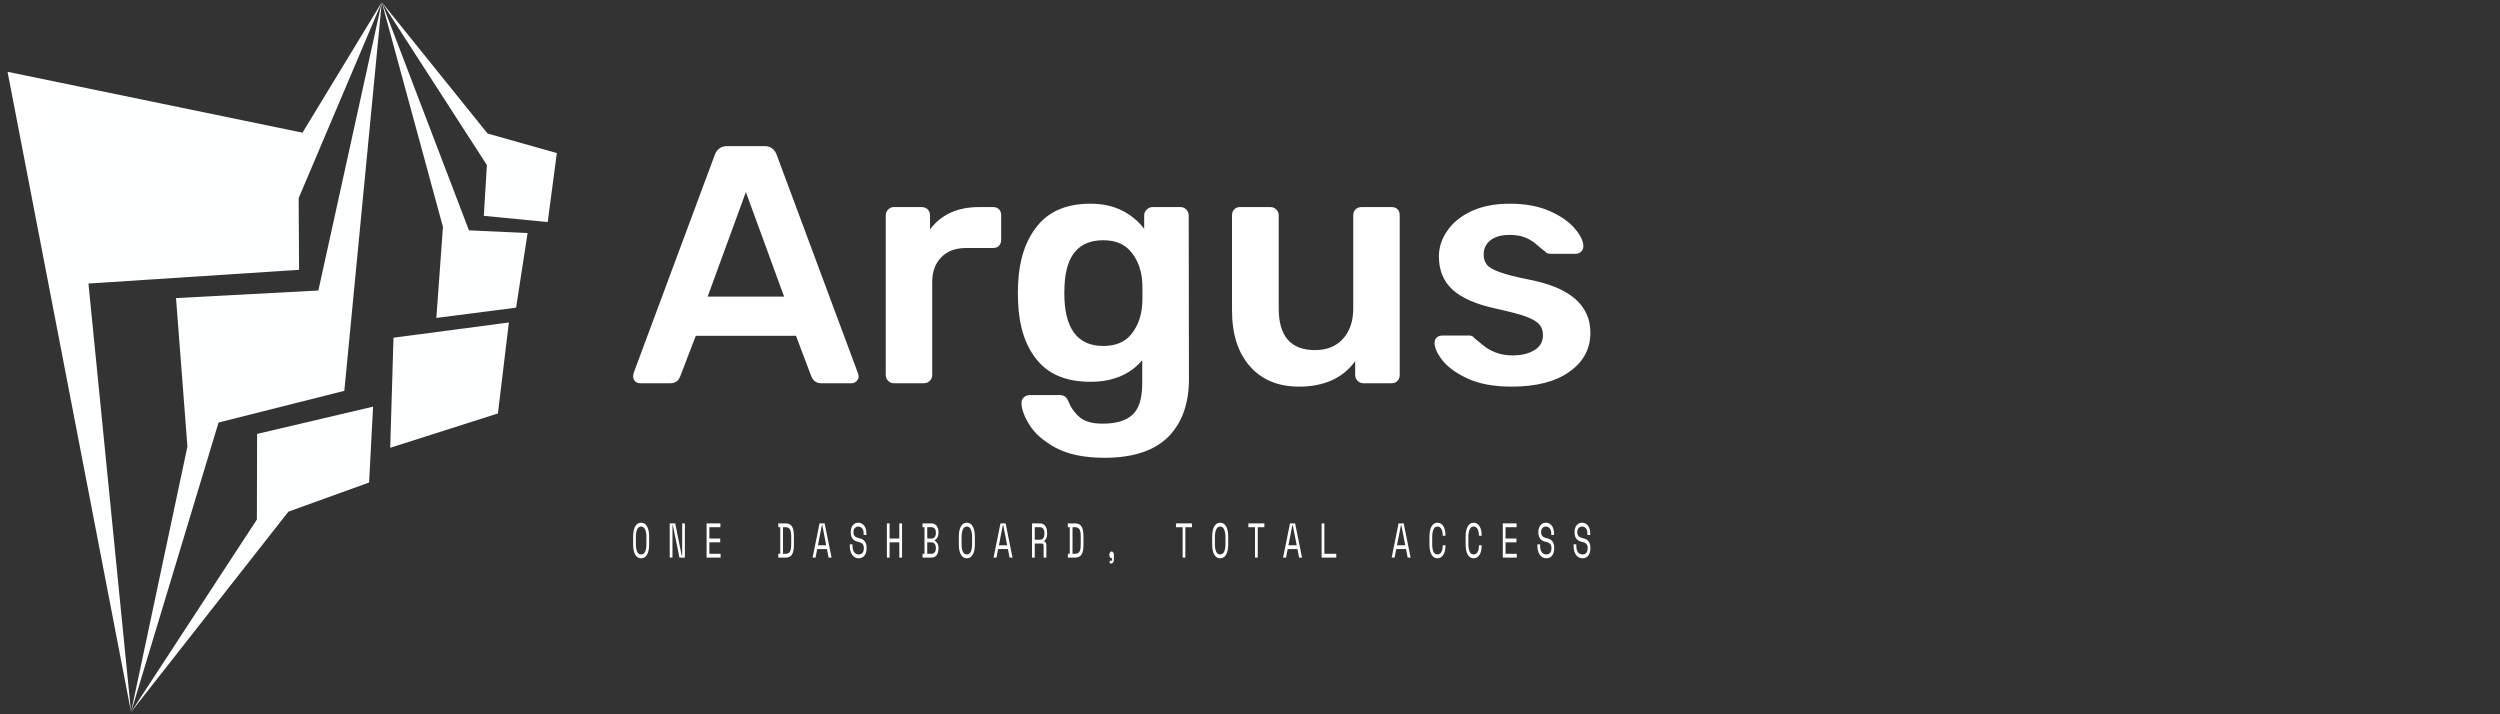 <svg width="154" height="44" viewBox="20 0 154 44" fill="none" xmlns="http://www.w3.org/2000/svg">
<rect x="20" y="0" width="154" height="44" fill="#333333" stroke="none"/>
<g clip-path="url(#clip0_581_857)">
<path d="M20.465 4.423L28.073 43.864L25.448 17.466L38.422 16.62L38.398 12.202L43.518 0.136L38.633 8.173L20.465 4.423Z" fill="url(#paint0_linear_581_857)"/>
<path d="M41.211 24.075L43.518 0.139L39.611 17.895L30.843 18.362L31.545 27.509L28.073 43.864L33.463 26.027L41.211 24.075Z" fill="url(#paint1_linear_581_857)"/>
<path d="M42.736 29.723L42.981 25.05L35.838 26.729L35.824 32.003L28.073 43.864L37.765 31.518L42.736 29.723ZM44.037 27.583L50.672 25.468L51.347 19.865L44.239 20.802L44.037 27.583ZM46.88 19.584L51.792 18.951L52.499 14.356L48.887 14.189L43.518 0.136L47.286 13.98L46.88 19.584Z" fill="url(#paint2_linear_581_857)"/>
<path d="M53.739 13.679L54.301 9.43L50.034 8.225L43.518 0.136L49.992 10.167L49.804 13.296L53.739 13.679Z" fill="url(#paint3_linear_581_857)"/>
<path d="M59.432 23.608C59.303 23.608 59.199 23.568 59.119 23.488C59.04 23.399 59 23.295 59 23.175L59.03 22.982L64.038 9.522C64.177 9.174 64.431 9 64.798 9H67.094C67.452 9 67.7 9.174 67.839 9.522L72.847 22.982L72.892 23.175C72.892 23.295 72.847 23.399 72.758 23.488C72.669 23.568 72.569 23.608 72.46 23.608H70.597C70.309 23.608 70.105 23.474 69.986 23.205L69.032 20.686H62.861L61.892 23.205C61.782 23.474 61.584 23.608 61.295 23.608H59.432ZM65.946 11.832L63.591 18.271H68.301L65.946 11.832ZM75.069 23.608C74.929 23.608 74.81 23.558 74.711 23.459C74.611 23.359 74.562 23.24 74.562 23.101V13.278C74.562 13.129 74.611 13.005 74.711 12.905C74.81 12.806 74.929 12.756 75.069 12.756H76.768C76.927 12.756 77.056 12.806 77.155 12.905C77.245 13.005 77.29 13.129 77.29 13.278V14.128C77.985 13.213 78.989 12.756 80.3 12.756H81.18C81.329 12.756 81.448 12.801 81.538 12.89C81.627 12.98 81.672 13.104 81.672 13.263V14.784C81.672 14.923 81.627 15.042 81.538 15.141C81.448 15.231 81.329 15.275 81.18 15.275H79.525C78.87 15.275 78.358 15.464 77.99 15.842C77.612 16.219 77.424 16.736 77.424 17.392V23.101C77.424 23.24 77.374 23.359 77.275 23.459C77.175 23.558 77.056 23.608 76.917 23.608H75.069ZM88.037 28.199C86.804 28.199 85.806 27.995 85.04 27.588C84.275 27.17 83.734 26.698 83.416 26.172C83.088 25.645 82.924 25.193 82.924 24.815C82.924 24.676 82.974 24.562 83.073 24.472C83.172 24.383 83.291 24.338 83.431 24.338H85.294C85.413 24.338 85.517 24.368 85.607 24.427C85.696 24.497 85.771 24.611 85.831 24.77C85.98 25.138 86.208 25.451 86.516 25.709C86.824 25.968 87.296 26.097 87.932 26.097C88.767 26.097 89.383 25.908 89.781 25.531C90.168 25.163 90.362 24.522 90.362 23.608V22.192C89.607 23.076 88.543 23.518 87.172 23.518C85.721 23.518 84.633 23.081 83.908 22.207C83.172 21.332 82.775 20.135 82.715 18.614L82.7 18.063L82.715 17.496C82.775 16.006 83.172 14.808 83.908 13.904C84.643 13 85.731 12.548 87.172 12.548C87.907 12.548 88.553 12.687 89.11 12.965C89.666 13.243 90.123 13.621 90.481 14.098V13.278C90.481 13.129 90.536 13.005 90.645 12.905C90.744 12.806 90.864 12.756 91.003 12.756H92.717C92.856 12.756 92.975 12.806 93.075 12.905C93.174 13.005 93.224 13.129 93.224 13.278L93.239 23.339C93.239 24.88 92.806 26.077 91.942 26.932C91.077 27.776 89.776 28.199 88.037 28.199ZM87.962 21.312C88.737 21.312 89.319 21.064 89.706 20.567C90.103 20.06 90.322 19.444 90.362 18.719C90.372 18.609 90.377 18.391 90.377 18.063C90.377 17.725 90.372 17.501 90.362 17.392C90.322 16.667 90.103 16.055 89.706 15.559C89.319 15.052 88.737 14.798 87.962 14.798C86.462 14.798 85.666 15.718 85.577 17.556L85.562 18.063C85.562 20.229 86.362 21.312 87.962 21.312ZM100.021 23.816C98.739 23.816 97.73 23.399 96.995 22.564C96.26 21.73 95.892 20.582 95.892 19.121V13.263C95.892 13.104 95.942 12.98 96.041 12.89C96.13 12.801 96.245 12.756 96.384 12.756H98.262C98.401 12.756 98.52 12.806 98.62 12.905C98.719 13.005 98.769 13.124 98.769 13.263V19.002C98.769 20.711 99.514 21.566 101.005 21.566C101.73 21.566 102.301 21.337 102.719 20.88C103.146 20.413 103.36 19.787 103.36 19.002V13.263C103.36 13.104 103.409 12.98 103.509 12.89C103.608 12.801 103.727 12.756 103.867 12.756H105.715C105.874 12.756 105.998 12.801 106.088 12.89C106.177 12.98 106.222 13.104 106.222 13.263V23.101C106.222 23.24 106.177 23.359 106.088 23.459C105.998 23.558 105.874 23.608 105.715 23.608H103.986C103.847 23.608 103.727 23.558 103.628 23.459C103.529 23.359 103.479 23.24 103.479 23.101V22.251C102.714 23.295 101.561 23.816 100.021 23.816ZM113.108 23.816C112.045 23.816 111.16 23.657 110.455 23.339C109.749 23.021 109.223 22.649 108.875 22.221C108.537 21.794 108.368 21.427 108.368 21.118C108.368 20.979 108.413 20.87 108.502 20.791C108.592 20.711 108.701 20.671 108.83 20.671H110.544C110.654 20.671 110.748 20.726 110.828 20.835C110.897 20.885 111.056 21.014 111.305 21.223C111.543 21.431 111.821 21.595 112.139 21.715C112.447 21.834 112.79 21.893 113.168 21.893C113.724 21.893 114.176 21.784 114.524 21.566C114.872 21.357 115.046 21.049 115.046 20.642C115.046 20.363 114.966 20.14 114.807 19.971C114.648 19.792 114.36 19.628 113.943 19.479C113.535 19.34 112.924 19.181 112.109 19.002C110.927 18.743 110.052 18.361 109.486 17.854C108.92 17.337 108.636 16.652 108.636 15.797C108.636 15.241 108.805 14.719 109.143 14.232C109.471 13.735 109.968 13.328 110.634 13.01C111.29 12.702 112.08 12.548 113.004 12.548C113.948 12.548 114.763 12.697 115.448 12.995C116.124 13.293 116.641 13.651 116.999 14.068C117.356 14.485 117.535 14.853 117.535 15.171C117.535 15.3 117.49 15.409 117.401 15.499C117.302 15.588 117.192 15.633 117.073 15.633H115.508C115.349 15.633 115.23 15.578 115.15 15.469C115.051 15.4 114.892 15.27 114.673 15.082C114.465 14.893 114.226 14.744 113.958 14.634C113.699 14.525 113.381 14.47 113.004 14.47C112.487 14.47 112.09 14.58 111.811 14.798C111.533 15.027 111.394 15.32 111.394 15.678C111.394 15.926 111.459 16.135 111.588 16.304C111.727 16.473 111.995 16.627 112.393 16.766C112.8 16.915 113.406 17.069 114.211 17.228C116.715 17.715 117.967 18.803 117.967 20.492C117.967 21.486 117.54 22.286 116.686 22.892C115.831 23.508 114.638 23.816 113.108 23.816Z" fill="white"/>
<path d="M59 33.529V33.06C59 32.787 59.043 32.575 59.13 32.424C59.217 32.274 59.338 32.199 59.493 32.199C59.648 32.199 59.77 32.274 59.856 32.424C59.943 32.575 59.987 32.787 59.987 33.06V33.529C59.987 33.81 59.943 34.023 59.856 34.169C59.77 34.317 59.648 34.391 59.493 34.391C59.338 34.391 59.217 34.317 59.13 34.169C59.043 34.023 59 33.81 59 33.529ZM59.493 34.154C59.601 34.154 59.683 34.099 59.737 33.989C59.791 33.877 59.818 33.718 59.818 33.512V33.078C59.818 32.886 59.791 32.73 59.737 32.611C59.683 32.494 59.601 32.435 59.493 32.435C59.385 32.435 59.304 32.494 59.249 32.611C59.196 32.73 59.169 32.886 59.169 33.078V33.512C59.169 33.718 59.196 33.877 59.249 33.989C59.304 34.099 59.385 34.154 59.493 34.154ZM61.592 32.242L61.997 34.24H62.022V32.242H62.189V34.347H61.853L61.447 32.349H61.424V34.347H61.255V32.242H61.592ZM63.527 34.347V32.242H64.377V32.476H63.696V33.174H64.364V33.408H63.696V34.113H64.389V34.347H63.527ZM67.943 32.476V32.242H68.404C68.578 32.242 68.705 32.304 68.785 32.429C68.865 32.553 68.905 32.752 68.905 33.024V33.565C68.905 33.838 68.865 34.036 68.785 34.161C68.705 34.285 68.578 34.347 68.404 34.347H67.943V34.109H68.063V32.476H67.943ZM68.232 34.113H68.381C68.442 34.113 68.495 34.104 68.54 34.085C68.585 34.068 68.622 34.038 68.652 33.995C68.68 33.951 68.702 33.893 68.716 33.821C68.731 33.749 68.738 33.658 68.738 33.548V33.041C68.738 32.931 68.731 32.84 68.716 32.768C68.702 32.697 68.68 32.639 68.652 32.596C68.622 32.552 68.585 32.521 68.54 32.504C68.495 32.485 68.442 32.476 68.381 32.476H68.232V34.113ZM71.043 34.347L70.94 33.823H70.339L70.237 34.347H70.057L70.482 32.242H70.798L71.224 34.347H71.043ZM70.652 32.349H70.628L70.386 33.589H70.894L70.652 32.349ZM73.2 32.957V32.85C73.2 32.781 73.191 32.721 73.173 32.669C73.154 32.616 73.13 32.573 73.1 32.54C73.069 32.506 73.034 32.48 72.994 32.461C72.954 32.444 72.912 32.435 72.868 32.435C72.829 32.435 72.792 32.442 72.757 32.457C72.722 32.472 72.691 32.494 72.664 32.521C72.637 32.55 72.615 32.584 72.598 32.624C72.582 32.666 72.574 32.714 72.574 32.768V32.785C72.574 32.844 72.582 32.894 72.598 32.936C72.615 32.976 72.638 33.011 72.67 33.041C72.701 33.07 72.741 33.093 72.787 33.112C72.834 33.132 72.889 33.148 72.952 33.161C73.099 33.196 73.207 33.261 73.276 33.357C73.345 33.452 73.38 33.579 73.38 33.739V33.776C73.38 33.866 73.37 33.949 73.35 34.023C73.329 34.099 73.298 34.164 73.257 34.219C73.216 34.273 73.165 34.315 73.105 34.345C73.045 34.376 72.976 34.391 72.898 34.391C72.808 34.391 72.729 34.37 72.66 34.33C72.591 34.292 72.534 34.238 72.488 34.169C72.441 34.099 72.406 34.017 72.382 33.924C72.358 33.831 72.346 33.729 72.346 33.619V33.529H72.514V33.602C72.514 33.787 72.548 33.925 72.616 34.017C72.683 34.108 72.777 34.154 72.898 34.154C73.002 34.154 73.08 34.12 73.132 34.051C73.186 33.982 73.213 33.891 73.213 33.776V33.759C73.213 33.648 73.186 33.564 73.131 33.505C73.077 33.447 72.989 33.404 72.868 33.378C72.797 33.364 72.733 33.343 72.676 33.314C72.619 33.285 72.571 33.247 72.531 33.2C72.491 33.153 72.46 33.096 72.438 33.03C72.417 32.964 72.406 32.886 72.406 32.796V32.76C72.406 32.676 72.418 32.601 72.441 32.534C72.463 32.465 72.494 32.406 72.535 32.356C72.576 32.306 72.625 32.267 72.681 32.24C72.739 32.212 72.801 32.199 72.869 32.199C72.948 32.199 73.019 32.216 73.081 32.25C73.143 32.285 73.196 32.331 73.239 32.388C73.281 32.445 73.314 32.513 73.336 32.59C73.358 32.667 73.369 32.747 73.369 32.831V32.957H73.2ZM74.632 34.347V32.242H74.799V33.174H75.398V32.242H75.566V34.347H75.398V33.408H74.799V34.347H74.632ZM76.829 34.347V34.113H76.949V32.476H76.829V32.242H77.396C77.463 32.242 77.522 32.256 77.573 32.285C77.625 32.312 77.668 32.35 77.704 32.399C77.739 32.446 77.766 32.503 77.784 32.571C77.802 32.638 77.811 32.711 77.811 32.79V32.826C77.811 32.883 77.805 32.937 77.794 32.985C77.781 33.032 77.765 33.075 77.744 33.114C77.722 33.153 77.696 33.185 77.668 33.211C77.639 33.238 77.608 33.259 77.575 33.273V33.31C77.641 33.338 77.698 33.392 77.744 33.471C77.788 33.55 77.811 33.646 77.811 33.761V33.797C77.811 33.875 77.802 33.947 77.784 34.014C77.766 34.082 77.739 34.141 77.704 34.191C77.668 34.239 77.625 34.277 77.573 34.305C77.522 34.333 77.463 34.347 77.396 34.347H76.829ZM77.118 33.408V34.113H77.384C77.463 34.113 77.527 34.083 77.576 34.023C77.626 33.964 77.65 33.883 77.65 33.778V33.761C77.65 33.652 77.627 33.566 77.58 33.503C77.534 33.44 77.47 33.408 77.39 33.408H77.118ZM77.118 32.476V33.174H77.39C77.47 33.174 77.534 33.144 77.58 33.082C77.627 33.019 77.65 32.934 77.65 32.826V32.807C77.65 32.705 77.626 32.624 77.576 32.564C77.527 32.505 77.463 32.476 77.384 32.476H77.118ZM79.064 33.529V33.06C79.064 32.787 79.107 32.575 79.194 32.424C79.281 32.274 79.402 32.199 79.558 32.199C79.713 32.199 79.833 32.274 79.92 32.424C80.007 32.575 80.051 32.787 80.051 33.06V33.529C80.051 33.81 80.007 34.023 79.92 34.169C79.833 34.317 79.713 34.391 79.558 34.391C79.402 34.391 79.281 34.317 79.194 34.169C79.107 34.023 79.064 33.81 79.064 33.529ZM79.558 34.154C79.666 34.154 79.747 34.099 79.801 33.989C79.855 33.877 79.882 33.718 79.882 33.512V33.078C79.882 32.886 79.855 32.73 79.801 32.611C79.747 32.494 79.666 32.435 79.558 32.435C79.449 32.435 79.368 32.494 79.313 32.611C79.26 32.73 79.233 32.886 79.233 33.078V33.512C79.233 33.718 79.26 33.877 79.313 33.989C79.368 34.099 79.449 34.154 79.558 34.154ZM82.19 34.347L82.087 33.823H81.486L81.384 34.347H81.203L81.629 32.242H81.945L82.371 34.347H82.19ZM81.799 32.349H81.775L81.533 33.589H82.041L81.799 32.349ZM84.456 33.589V34.347H84.287V33.643C84.287 33.591 84.278 33.551 84.262 33.522C84.247 33.495 84.219 33.482 84.179 33.482H83.741V34.347H83.573V32.242H84.075C84.146 32.242 84.209 32.258 84.262 32.289C84.316 32.319 84.361 32.361 84.397 32.414C84.432 32.465 84.459 32.526 84.477 32.596C84.494 32.665 84.503 32.737 84.503 32.813V32.904C84.503 32.982 84.488 33.06 84.46 33.138C84.431 33.217 84.387 33.277 84.327 33.318V33.355C84.367 33.365 84.398 33.389 84.421 33.428C84.444 33.465 84.456 33.519 84.456 33.589ZM83.741 32.476V33.247H84.055C84.149 33.247 84.22 33.217 84.266 33.155C84.312 33.093 84.335 33.004 84.335 32.886V32.831C84.335 32.724 84.312 32.639 84.266 32.575C84.22 32.509 84.149 32.476 84.055 32.476H83.741ZM85.779 32.476V32.242H86.24C86.413 32.242 86.54 32.304 86.621 32.429C86.701 32.553 86.741 32.752 86.741 33.024V33.565C86.741 33.838 86.701 34.036 86.621 34.161C86.54 34.285 86.413 34.347 86.24 34.347H85.779V34.109H85.899V32.476H85.779ZM86.067 34.113H86.215C86.276 34.113 86.329 34.104 86.374 34.085C86.419 34.068 86.457 34.038 86.486 33.995C86.516 33.951 86.538 33.893 86.552 33.821C86.565 33.749 86.572 33.658 86.572 33.548V33.041C86.572 32.931 86.565 32.84 86.552 32.768C86.538 32.697 86.516 32.639 86.486 32.596C86.457 32.552 86.419 32.521 86.374 32.504C86.329 32.485 86.276 32.476 86.215 32.476H86.067V34.113ZM88.335 34.18C88.335 34.121 88.349 34.071 88.376 34.029C88.403 33.989 88.436 33.969 88.475 33.969C88.513 33.969 88.546 33.989 88.574 34.029C88.602 34.071 88.615 34.121 88.615 34.18V34.474C88.615 34.542 88.601 34.597 88.573 34.642C88.544 34.686 88.507 34.709 88.461 34.709H88.359V34.545H88.452C88.489 34.545 88.507 34.515 88.507 34.455V34.38C88.496 34.387 88.485 34.391 88.472 34.391C88.435 34.391 88.403 34.37 88.376 34.328C88.349 34.287 88.335 34.237 88.335 34.18ZM92.44 32.476V32.242H93.427V32.476H93.017V34.347H92.85V32.476H92.44ZM94.67 33.529V33.06C94.67 32.787 94.713 32.575 94.8 32.424C94.887 32.274 95.008 32.199 95.163 32.199C95.318 32.199 95.439 32.274 95.526 32.424C95.613 32.575 95.657 32.787 95.657 33.06V33.529C95.657 33.81 95.613 34.023 95.526 34.169C95.439 34.317 95.318 34.391 95.163 34.391C95.008 34.391 94.887 34.317 94.8 34.169C94.713 34.023 94.67 33.81 94.67 33.529ZM95.163 34.154C95.272 34.154 95.353 34.099 95.406 33.989C95.46 33.877 95.488 33.718 95.488 33.512V33.078C95.488 32.886 95.46 32.73 95.406 32.611C95.353 32.494 95.272 32.435 95.163 32.435C95.055 32.435 94.974 32.494 94.919 32.611C94.865 32.73 94.838 32.886 94.838 33.078V33.512C94.838 33.718 94.865 33.877 94.919 33.989C94.974 34.099 95.055 34.154 95.163 34.154ZM96.9 32.476V32.242H97.885V32.476H97.477V34.347H97.308V32.476H96.9ZM100.024 34.347L99.923 33.823H99.321L99.218 34.347H99.038L99.463 32.242H99.779L100.205 34.347H100.024ZM99.633 32.349H99.609L99.367 33.589H99.877L99.633 32.349ZM101.412 34.347V32.242H101.581V34.113H102.314V34.347H101.412ZM106.713 34.347L106.61 33.823H106.009L105.907 34.347H105.727L106.152 32.242H106.468L106.894 34.347H106.713ZM106.322 32.349H106.298L106.055 33.589H106.564L106.322 32.349ZM108.548 34.154C108.605 34.154 108.654 34.14 108.695 34.111C108.735 34.083 108.768 34.044 108.794 33.995C108.821 33.945 108.84 33.888 108.853 33.825C108.865 33.762 108.871 33.696 108.871 33.626V33.589H109.04V33.626C109.04 33.731 109.03 33.831 109.009 33.924C108.987 34.017 108.955 34.099 108.914 34.169C108.872 34.238 108.821 34.292 108.76 34.33C108.699 34.37 108.628 34.391 108.548 34.391C108.392 34.391 108.271 34.317 108.184 34.169C108.097 34.023 108.054 33.81 108.054 33.529V33.06C108.054 32.787 108.097 32.575 108.184 32.424C108.271 32.274 108.392 32.199 108.548 32.199C108.628 32.199 108.699 32.219 108.76 32.259C108.821 32.298 108.872 32.351 108.914 32.42C108.955 32.49 108.987 32.572 109.009 32.665C109.03 32.758 109.04 32.858 109.04 32.964V33H108.871V32.964C108.87 32.895 108.864 32.829 108.851 32.766C108.838 32.702 108.818 32.645 108.793 32.596C108.767 32.546 108.734 32.507 108.694 32.478C108.654 32.449 108.605 32.435 108.548 32.435C108.439 32.435 108.357 32.494 108.303 32.611C108.249 32.73 108.223 32.886 108.223 33.078V33.512C108.223 33.718 108.249 33.877 108.303 33.989C108.357 34.099 108.439 34.154 108.548 34.154ZM110.776 34.154C110.834 34.154 110.883 34.14 110.923 34.111C110.964 34.083 110.998 34.044 111.024 33.995C111.05 33.945 111.07 33.888 111.082 33.825C111.095 33.762 111.101 33.696 111.101 33.626V33.589H111.27V33.626C111.27 33.731 111.259 33.831 111.237 33.924C111.216 34.017 111.185 34.099 111.144 34.169C111.102 34.238 111.05 34.292 110.989 34.33C110.927 34.37 110.856 34.391 110.776 34.391C110.621 34.391 110.5 34.317 110.414 34.169C110.327 34.023 110.283 33.81 110.283 33.529V33.06C110.283 32.787 110.327 32.575 110.414 32.424C110.5 32.274 110.621 32.199 110.776 32.199C110.856 32.199 110.927 32.219 110.989 32.259C111.05 32.298 111.102 32.351 111.144 32.42C111.185 32.49 111.216 32.572 111.237 32.665C111.259 32.758 111.27 32.858 111.27 32.964V33H111.101V32.964C111.1 32.895 111.093 32.829 111.079 32.766C111.067 32.702 111.048 32.645 111.022 32.596C110.996 32.546 110.963 32.507 110.923 32.478C110.883 32.449 110.834 32.435 110.776 32.435C110.668 32.435 110.587 32.494 110.532 32.611C110.479 32.73 110.452 32.886 110.452 33.078V33.512C110.452 33.718 110.479 33.877 110.532 33.989C110.587 34.099 110.668 34.154 110.776 34.154ZM112.573 34.347V32.242H113.422V32.476H112.741V33.174H113.411V33.408H112.741V34.113H113.435V34.347H112.573ZM115.557 32.957V32.85C115.557 32.781 115.548 32.721 115.53 32.669C115.513 32.616 115.489 32.573 115.457 32.54C115.427 32.506 115.391 32.48 115.351 32.461C115.311 32.444 115.269 32.435 115.225 32.435C115.186 32.435 115.149 32.442 115.115 32.457C115.081 32.472 115.049 32.494 115.022 32.521C114.994 32.55 114.972 32.584 114.956 32.624C114.941 32.666 114.933 32.714 114.933 32.768V32.785C114.933 32.844 114.941 32.894 114.956 32.936C114.972 32.976 114.996 33.011 115.028 33.041C115.059 33.07 115.098 33.093 115.145 33.112C115.192 33.132 115.247 33.148 115.31 33.161C115.457 33.196 115.565 33.261 115.635 33.357C115.703 33.452 115.738 33.579 115.738 33.739V33.776C115.738 33.866 115.728 33.949 115.708 34.023C115.687 34.099 115.656 34.164 115.615 34.219C115.575 34.273 115.524 34.315 115.464 34.345C115.404 34.376 115.334 34.391 115.255 34.391C115.165 34.391 115.086 34.37 115.018 34.33C114.949 34.292 114.891 34.238 114.846 34.169C114.799 34.099 114.764 34.017 114.74 33.924C114.716 33.831 114.704 33.729 114.704 33.619V33.529H114.873V33.602C114.873 33.787 114.906 33.925 114.973 34.017C115.041 34.108 115.135 34.154 115.255 34.154C115.359 34.154 115.438 34.12 115.49 34.051C115.544 33.982 115.57 33.891 115.57 33.776V33.759C115.57 33.648 115.543 33.564 115.489 33.505C115.434 33.447 115.346 33.404 115.225 33.378C115.155 33.364 115.091 33.343 115.033 33.314C114.977 33.285 114.929 33.247 114.889 33.2C114.849 33.153 114.818 33.096 114.796 33.03C114.775 32.964 114.764 32.886 114.764 32.796V32.76C114.764 32.676 114.775 32.601 114.798 32.534C114.821 32.465 114.853 32.406 114.893 32.356C114.934 32.306 114.983 32.267 115.039 32.24C115.096 32.212 115.159 32.199 115.227 32.199C115.306 32.199 115.376 32.216 115.439 32.25C115.501 32.285 115.553 32.331 115.596 32.388C115.639 32.445 115.671 32.513 115.693 32.59C115.715 32.667 115.726 32.747 115.726 32.831V32.957H115.557ZM117.787 32.957V32.85C117.787 32.781 117.778 32.721 117.76 32.669C117.742 32.616 117.717 32.573 117.687 32.54C117.656 32.506 117.621 32.48 117.581 32.461C117.541 32.444 117.499 32.435 117.455 32.435C117.416 32.435 117.379 32.442 117.345 32.457C117.309 32.472 117.278 32.494 117.251 32.521C117.224 32.55 117.202 32.584 117.186 32.624C117.169 32.666 117.161 32.714 117.161 32.768V32.785C117.161 32.844 117.169 32.894 117.186 32.936C117.202 32.976 117.226 33.011 117.257 33.041C117.289 33.07 117.328 33.093 117.375 33.112C117.421 33.132 117.476 33.148 117.539 33.161C117.686 33.196 117.794 33.261 117.863 33.357C117.933 33.452 117.967 33.579 117.967 33.739V33.776C117.967 33.866 117.957 33.949 117.936 34.023C117.916 34.099 117.885 34.164 117.844 34.219C117.803 34.273 117.753 34.315 117.693 34.345C117.632 34.376 117.563 34.391 117.485 34.391C117.395 34.391 117.316 34.37 117.247 34.33C117.178 34.292 117.121 34.238 117.074 34.169C117.028 34.099 116.993 34.017 116.969 33.924C116.945 33.831 116.934 33.729 116.934 33.619V33.529H117.101V33.602C117.101 33.787 117.135 33.925 117.203 34.017C117.271 34.108 117.365 34.154 117.485 34.154C117.589 34.154 117.667 34.12 117.72 34.051C117.773 33.982 117.8 33.891 117.8 33.776V33.759C117.8 33.648 117.773 33.564 117.718 33.505C117.664 33.447 117.576 33.404 117.455 33.378C117.384 33.364 117.32 33.343 117.263 33.314C117.207 33.285 117.158 33.247 117.118 33.2C117.078 33.153 117.047 33.096 117.025 33.03C117.004 32.964 116.994 32.886 116.994 32.796V32.76C116.994 32.676 117.005 32.601 117.028 32.534C117.05 32.465 117.082 32.406 117.123 32.356C117.164 32.306 117.212 32.267 117.269 32.24C117.326 32.212 117.388 32.199 117.456 32.199C117.535 32.199 117.606 32.216 117.668 32.25C117.73 32.285 117.783 32.331 117.826 32.388C117.869 32.445 117.901 32.513 117.923 32.59C117.945 32.667 117.956 32.747 117.956 32.831V32.957H117.787Z" fill="white"/>
</g>
<defs>
<linearGradient id="paint0_linear_581_857" x1="19.732" y1="2.547" x2="2109.02" y2="976.798" gradientUnits="userSpaceOnUse">
<stop stop-color="white"/>
<stop offset="1" stop-color="#00C4EE"/>
</linearGradient>
<linearGradient id="paint1_linear_581_857" x1="26.626" y1="5.765" x2="1426.4" y2="658.49" gradientUnits="userSpaceOnUse">
<stop stop-color="white"/>
<stop offset="1" stop-color="#00C4EE"/>
</linearGradient>
<linearGradient id="paint2_linear_581_857" x1="26.628" y1="5.762" x2="2240.38" y2="1038.05" gradientUnits="userSpaceOnUse">
<stop stop-color="white"/>
<stop offset="1" stop-color="#00C4EE"/>
</linearGradient>
<linearGradient id="paint3_linear_581_857" x1="40.625" y1="12.29" x2="1017.89" y2="467.995" gradientUnits="userSpaceOnUse">
<stop stop-color="white"/>
<stop offset="1" stop-color="#00C4EE"/>
</linearGradient>
<clipPath id="clip0_581_857">
<rect width="153.488" height="44" fill="white"/>
</clipPath>
</defs>
</svg>
